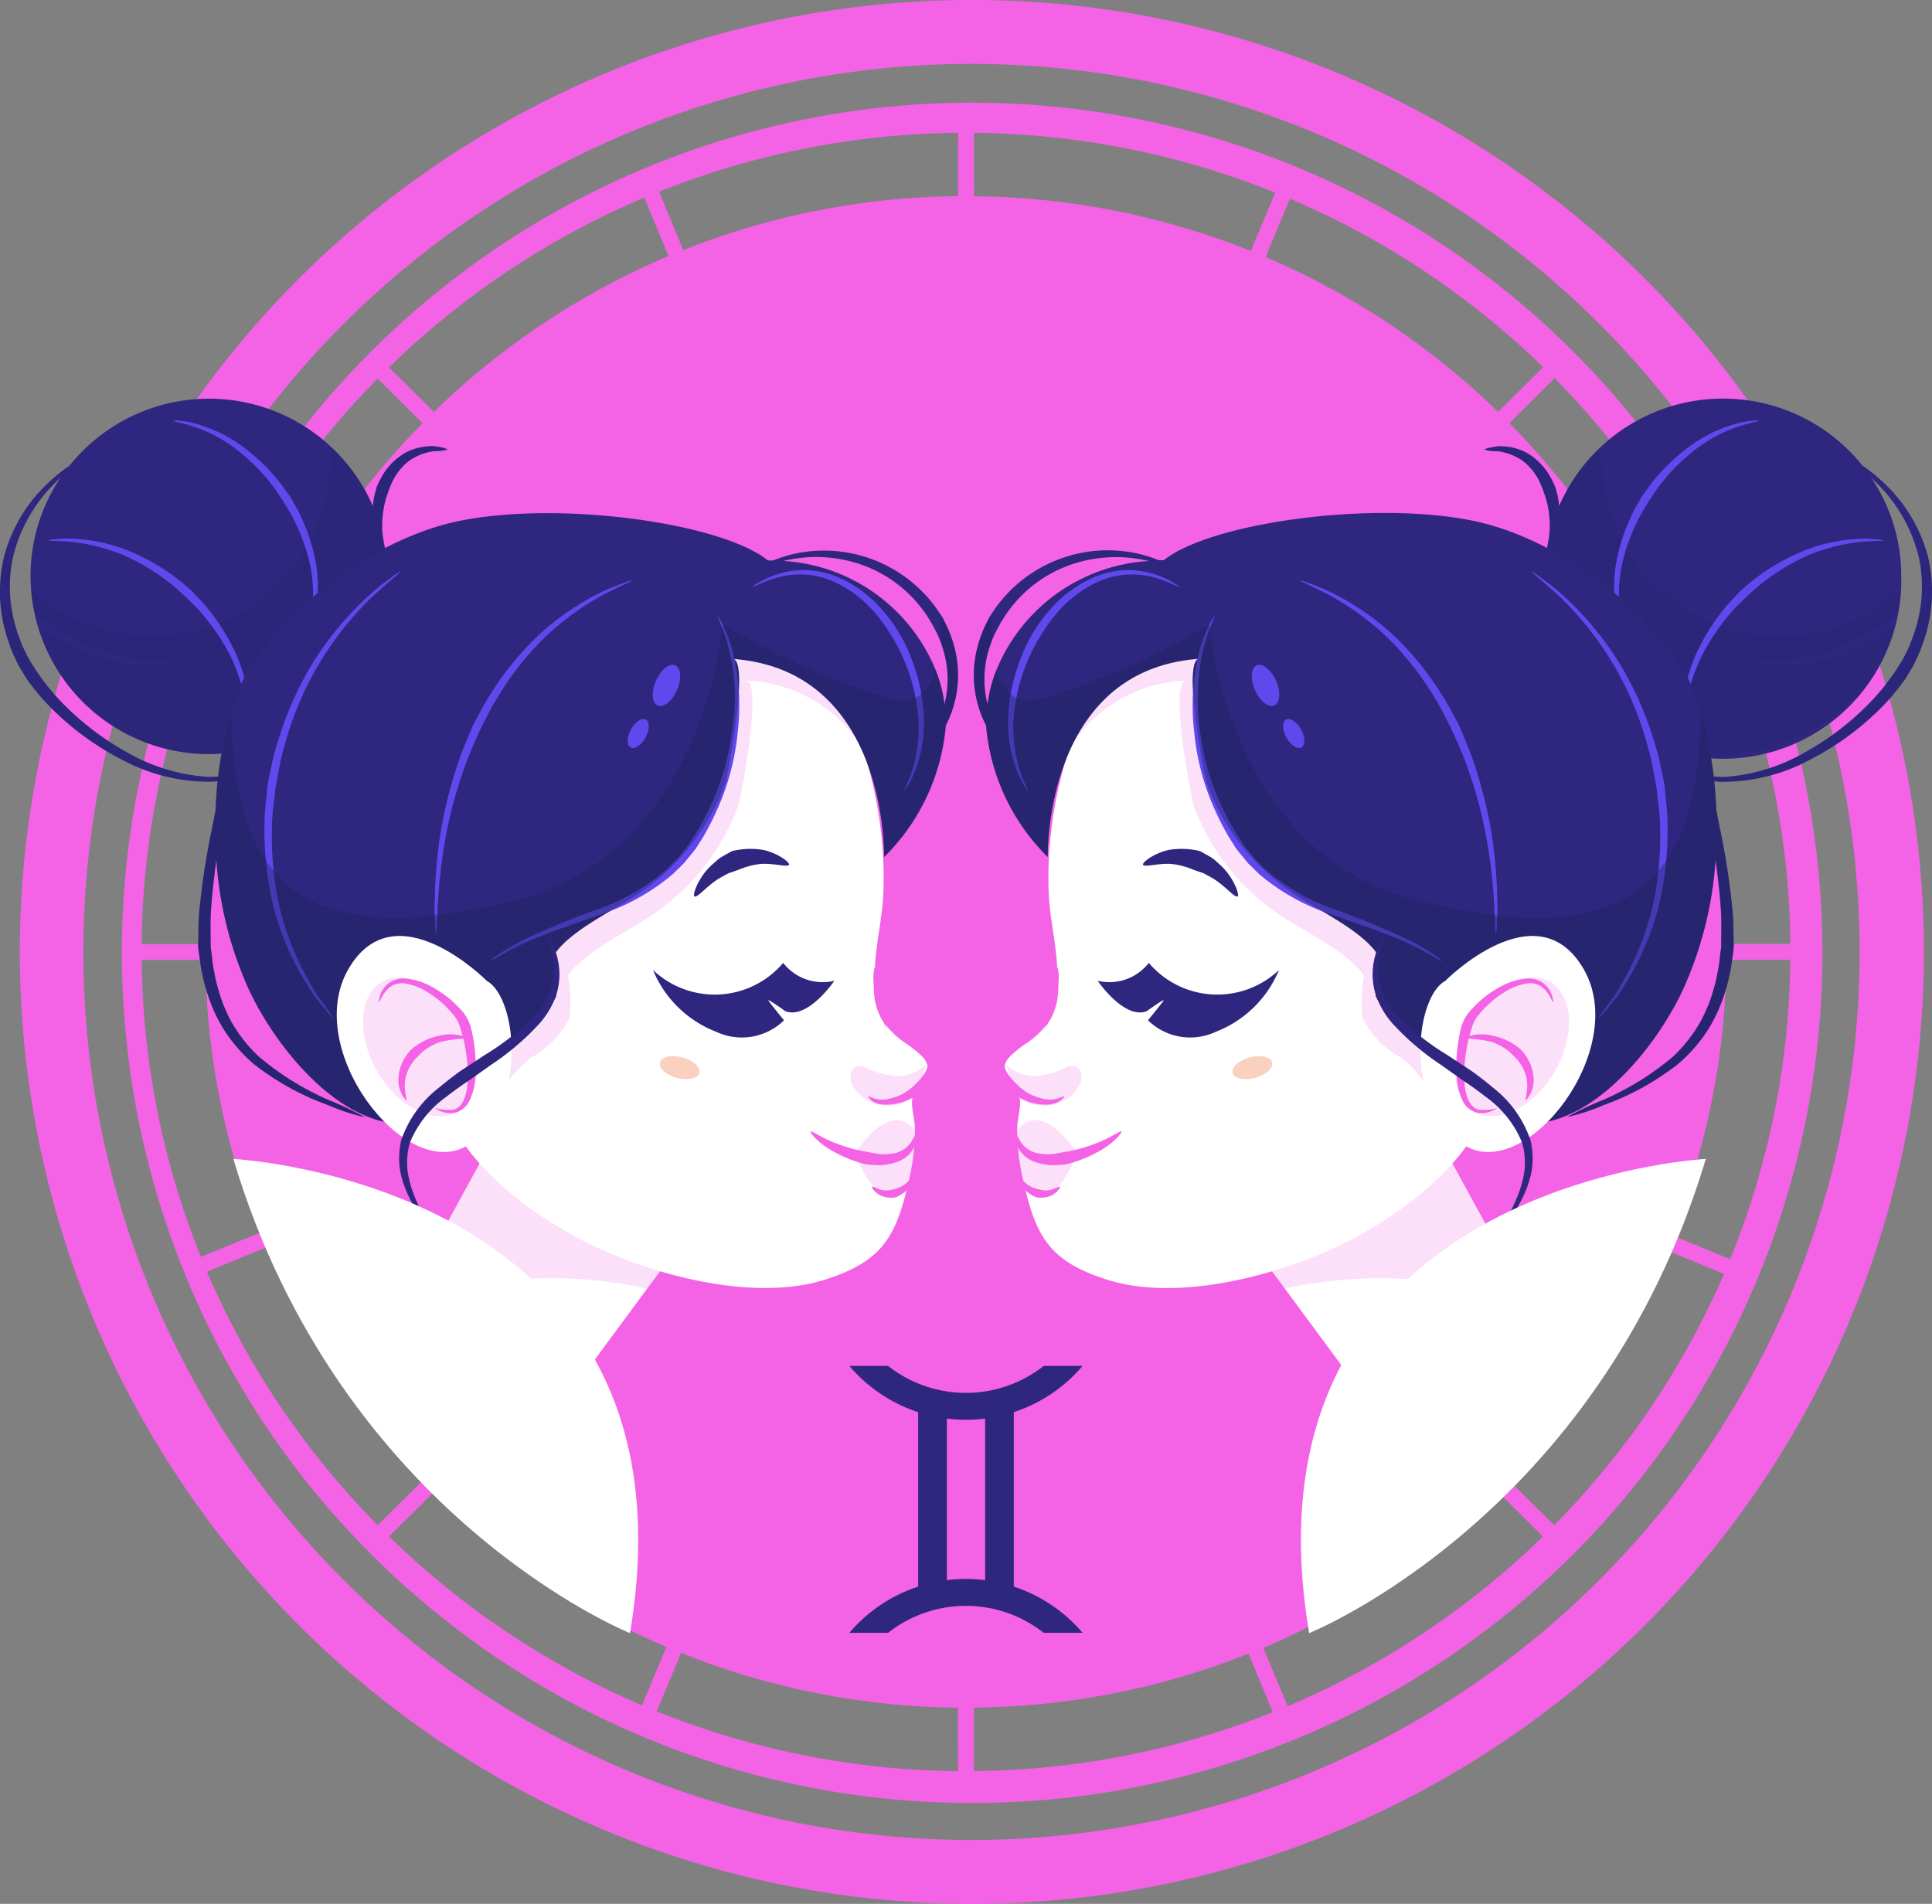<svg xmlns="http://www.w3.org/2000/svg" width="84.512" height="83.289" viewBox="0 0 84.512 83.289">
  <rect x="0" y="0" width="84.512" height="83.289" fill="#808080" stroke="none"/>
  <g id="ic_gemini" transform="translate(-13.374)">
    <g id="Group_6175" data-name="Group 6175" transform="translate(14.243 0)">
      <g id="Group_6174" data-name="Group 6174" transform="translate(0)">
        <path id="Path_2457" data-name="Path 2457" d="M331.236,56.938a37.193,37.193,0,1,0,6.4,20.822A37.193,37.193,0,0,0,331.236,56.938ZM286.1,44.755l1.061,2.557a33.315,33.315,0,0,0-10.264,6.82l-1.962-1.949A36.184,36.184,0,0,1,286.1,44.755Zm-11.661,7.922,1.962,1.949a33.086,33.086,0,0,0-6.82,10.109l-2.57-1.062a35.912,35.912,0,0,1,7.429-11Zm-7.693,11.638,2.569,1.064a32.769,32.769,0,0,0-2.41,12.033h-2.791a35.421,35.421,0,0,1,2.634-13.1Zm-2.633,13.792h2.791a32.766,32.766,0,0,0,2.374,11.94l-2.572,1.048A35.421,35.421,0,0,1,264.118,78.1Zm2.851,13.639,2.573-1.055a33.1,33.1,0,0,0,6.863,10.2l-1.961,1.945a35.939,35.939,0,0,1-7.474-11.1Zm7.968,11.587,1.964-1.949a33.32,33.32,0,0,0,10.172,6.779L286,110.716a36.249,36.249,0,0,1-11.065-7.388Zm24.89,10.262a36.056,36.056,0,0,1-13.178-2.617l1.069-2.555a33.331,33.331,0,0,0,12.109,2.395Zm0-68.9a33.326,33.326,0,0,0-12.015,2.357L286.749,44.5a36.056,36.056,0,0,1,13.076-2.577Zm36.408,32.711h-2.793a32.764,32.764,0,0,0-2.375-11.94l2.586-1.061A35.558,35.558,0,0,1,336.233,77.409ZM330.08,57.715a35.764,35.764,0,0,1,3.308,6.053l-2.581,1.057a33.073,33.073,0,0,0-6.864-10.2l1.978-1.966a36.016,36.016,0,0,1,4.159,5.059Zm-4.66-5.541-1.97,1.96a33.318,33.318,0,0,0-10.172-6.779l1.065-2.548a36.052,36.052,0,0,1,11.076,7.366Zm-24.9-10.251A36.207,36.207,0,0,1,313.7,44.539l-1.068,2.553A33.33,33.33,0,0,0,300.522,44.7Zm0,71.668v-2.775a33.36,33.36,0,0,0,12.013-2.36l1.061,2.557A36.054,36.054,0,0,1,300.522,113.592Zm13.724-2.834-1.062-2.557a33.335,33.335,0,0,0,10.265-6.82l1.962,1.949a36.212,36.212,0,0,1-11.166,7.427Zm11.66-7.919-1.964-1.95a33.108,33.108,0,0,0,6.823-10.107l2.569,1.063a35.965,35.965,0,0,1-7.431,10.993ZM333.6,91.2l-2.571-1.062A32.755,32.755,0,0,0,333.439,78.1h2.792A35.5,35.5,0,0,1,333.6,91.2Z" transform="translate(-258.786 -36.112)" fill="#f463e5"/>
        <path id="Path_2458" data-name="Path 2458" d="M299.265,35.176a41.645,41.645,0,1,0,41.9,41.645A41.645,41.645,0,0,0,299.265,35.176Zm0,80.493A38.849,38.849,0,1,1,338.352,76.82a38.849,38.849,0,0,1-39.088,38.849Z" transform="translate(-257.876 -35.176)" fill="#f463e5"/>
      </g>
    </g>
    <g id="Group_6248" data-name="Group 6248" transform="translate(0 8.561)">
      <g id="Group_6211" data-name="Group 6211" transform="translate(13.374 8.878)">
        <g id="Group_6176" data-name="Group 6176" transform="translate(19.529 32.542)">
          <path id="Path_2459" data-name="Path 2459" d="M273.775,97.513l-1.952,3.574a25.173,25.173,0,0,0,4.675,6.583l.376.373c.132.128.27.25.4.376l4.331-5.869Z" transform="translate(-271.823 -97.513)" fill="#fff"/>
          <path id="Path_2460" data-name="Path 2460" d="M273.307,103.7a19.542,19.542,0,0,1,3.079-.251,19.883,19.883,0,0,1,4.221.456l1-1.356-7.834-5.037-1.952,3.574A24.92,24.92,0,0,0,273.307,103.7Z" transform="translate(-271.823 -97.513)" fill="#f463e5" opacity="0.2" style="mix-blend-mode: multiply;isolation: isolate"/>
        </g>
        <g id="Group_6210" data-name="Group 6210" transform="translate(0 0)">
          <g id="Group_6181" data-name="Group 6181" transform="translate(17.781 7.162)">
            <g id="Group_6180" data-name="Group 6180" transform="translate(0 0)">
              <g id="Group_6179" data-name="Group 6179">
                <g id="Group_6178" data-name="Group 6178">
                  <g id="Group_6177" data-name="Group 6177">
                    <path id="Path_2461" data-name="Path 2461" d="M269.146,73.152c.4,5.945,1.045,9.693,6.858,13.1,2.888,1.695,7.922,3.192,11.309,2.135,2.591-.812,3.186-1.915,3.745-4.508a9.2,9.2,0,0,0,.226-2.231c-.014-.408-.251-1.066-.021-1.439.127-.207.486-.244.622-.494a1.174,1.174,0,0,0-.27-1.317,12.052,12.052,0,0,0-1.219-.969,2.629,2.629,0,0,1-.6-.881l.26.847a4.593,4.593,0,0,1-.452-1.405c0-.037-.009-.074-.013-.112l.036.118c-.295-1.373.2-3.029.27-4.319.266-4.686-1.557-10.783-5.931-13.073-2.882-1.51-8.094-2.589-10.885-.266C269.1,61.653,268.83,68.466,269.146,73.152Zm21.868,7.392a.433.433,0,0,0,.051.212.431.431,0,0,1-.051-.212Z" transform="translate(-269.05 -56.994)" fill="#fff"/>
                    <path id="Path_2462" data-name="Path 2462" d="M301.855,87.881a3.251,3.251,0,0,1-.168-.554Z" transform="translate(-281.118 -68.328)" fill="#fff"/>
                  </g>
                </g>
              </g>
            </g>
          </g>
          <g id="Group_6182" data-name="Group 6182" transform="translate(28.565 24.686)">
            <path id="Path_2464" data-name="Path 2464" d="M291.855,84.971a2.188,2.188,0,0,0,2.238.781s-1.159,1.711-2.147,1.33c0,0-.821-.592-.735-.459s.679.859.679.859a2.642,2.642,0,0,1-2.972.5,4.9,4.9,0,0,1-2.758-2.7,3.926,3.926,0,0,0,5.695-.313Z" transform="translate(-286.16 -84.971)" fill="#2f267f"/>
          </g>
          <path id="Path_2465" data-name="Path 2465" d="M286.635,91.753c-.067.248.265.554.74.68s.918.032.986-.216-.264-.554-.74-.681S286.7,91.505,286.635,91.753Z" transform="translate(-257.767 -62.717)" fill="#fad0bf" style="mix-blend-mode: screen;isolation: isolate"/>
          <path id="Path_2466" data-name="Path 2466" d="M301.917,92.555a3.56,3.56,0,0,1-1.431-.4c-.445-.158-.712.2-.6.637a1.645,1.645,0,0,0,1.155.995,1.854,1.854,0,0,0,1.716-.422c.4-.364.153-1.028.444-1.356a1.837,1.837,0,0,1-1.285.548Zm.489,1.069a.433.433,0,0,0,.051.212.432.432,0,0,1-.051-.21Z" transform="translate(-262.661 -62.915)" fill="#f463e5" opacity="0.2" style="mix-blend-mode: multiply;isolation: isolate"/>
          <g id="Group_6204" data-name="Group 6204">
            <g id="Group_6188" data-name="Group 6188">
              <g id="Group_6183" data-name="Group 6183">
                <path id="Path_2467" data-name="Path 2467" d="M241.027,52.414a6.783,6.783,0,0,1,1.988-3.234,7.182,7.182,0,0,1,.863-.688,7.815,7.815,0,0,1,13.265,1.767c.009-.079.017-.158.03-.228a2.7,2.7,0,0,1,.092-.429l.043-.163a4.329,4.329,0,0,1,.274-.546,2.837,2.837,0,0,1,.957-.949,2.436,2.436,0,0,1,1.292-.3c.355.044.579.111.573.145a1.791,1.791,0,0,1-.566.068,2.481,2.481,0,0,0-1.088.41,2.53,2.53,0,0,0-.725.87,4.7,4.7,0,0,0-.2.483l-.048.137a2.621,2.621,0,0,0-.109.369,4.374,4.374,0,0,0-.114,1.175c.009.131.025.26.044.387.02.1.033.2.051.294a3.523,3.523,0,0,0,.136.5c.111.312.218.514.181.54-.017.013-.107-.07-.221-.221.011.169.026.338.026.512a7.8,7.8,0,1,1-15.6,0,7.677,7.677,0,0,1,1.315-4.3c-.1.1-.213.206-.327.323a6.79,6.79,0,0,0-1.76,3.174,6.253,6.253,0,0,0,.3,3.563,4.181,4.181,0,0,0,.268.616,3.3,3.3,0,0,0,.248.453l.243.382.267.369a9.019,9.019,0,0,0,.779.923,12.258,12.258,0,0,0,2.926,2.241,8.135,8.135,0,0,0,3.518,1.053,10.26,10.26,0,0,0,1.684-.172,1.669,1.669,0,0,1-.441.182l-.237.079-.293.049a3.472,3.472,0,0,1-.712.071,8.007,8.007,0,0,1-3.7-.921,12.343,12.343,0,0,1-3.106-2.233,9.238,9.238,0,0,1-.846-.949l-.293-.387s-.093-.152-.252-.418a3.705,3.705,0,0,1-.258-.5,4.666,4.666,0,0,1-.271-.672A6.6,6.6,0,0,1,241.027,52.414Z" transform="translate(-240.835 -45.561)" fill="#2f267f"/>
              </g>
              <g id="Group_6184" data-name="Group 6184" transform="translate(0.009 2.083)" opacity="0.4" style="mix-blend-mode: multiply;isolation: isolate">
                <path id="Path_2468" data-name="Path 2468" d="M241.03,57.882c-.061-.066-.119-.128-.176-.191a5.674,5.674,0,0,1,.158-1.011c.1.149.21.29.316.431a5.853,5.853,0,0,0-.051,1.028C241.193,58.048,241.108,57.961,241.03,57.882Z" transform="translate(-240.852 -51.797)" fill="#1d255b" opacity="0.4" style="mix-blend-mode: multiply;isolation: isolate"/>
                <path id="Path_2469" data-name="Path 2469" d="M243.329,56.827a11.778,11.778,0,0,0,1.244.724,8.006,8.006,0,0,0,3.7.921,3.564,3.564,0,0,0,.712-.071l.294-.049.237-.079a1.61,1.61,0,0,0,.439-.182,10.333,10.333,0,0,1-1.684.172,8.135,8.135,0,0,1-3.518-1.053,12.1,12.1,0,0,1-1.6-1.05,7.925,7.925,0,0,1-.138-1,7.8,7.8,0,0,0,13.079-5.694c0-.172-.014-.342-.026-.512.113.153.206.237.222.221s0-.057-.021-.122a7.769,7.769,0,0,1,1.681,2.448c.009-.079.017-.158.03-.228a2.7,2.7,0,0,1,.092-.429l.043-.163a4.338,4.338,0,0,1,.274-.546,2.838,2.838,0,0,1,.957-.949,2.436,2.436,0,0,1,1.292-.3c.356.044.579.111.573.145a1.791,1.791,0,0,1-.566.068,2.481,2.481,0,0,0-1.088.41,2.53,2.53,0,0,0-.725.87,4.7,4.7,0,0,0-.2.483l-.048.137a2.6,2.6,0,0,0-.109.369,4.375,4.375,0,0,0-.114,1.175c.009.131.025.26.044.388.021.1.033.2.051.294a3.519,3.519,0,0,0,.136.5c.111.312.218.514.181.54-.017.013-.107-.07-.221-.221.011.169.026.338.026.512a7.8,7.8,0,0,1-15.252,2.273Z" transform="translate(-241.651 -48.886)" fill="#1d255b" opacity="0.4" style="mix-blend-mode: multiply;isolation: isolate"/>
                <path id="Path_2470" data-name="Path 2470" d="M241.35,59.889a6.536,6.536,0,0,0,.357,1.363,4.174,4.174,0,0,0,.268.616,3.277,3.277,0,0,0,.248.453l.243.382.267.369a9.023,9.023,0,0,0,.779.924,12.258,12.258,0,0,0,2.926,2.241,8.135,8.135,0,0,0,3.518,1.053,10.262,10.262,0,0,0,1.684-.172,1.669,1.669,0,0,1-.441.182l-.237.079-.293.049a3.472,3.472,0,0,1-.712.071,8.007,8.007,0,0,1-3.7-.921,12.344,12.344,0,0,1-3.106-2.233,9.262,9.262,0,0,1-.846-.949l-.293-.387s-.093-.152-.252-.418a3.709,3.709,0,0,1-.258-.5,4.68,4.68,0,0,1-.271-.672,6.846,6.846,0,0,1-.382-1.981C241,59.587,241.169,59.738,241.35,59.889Z" transform="translate(-240.85 -52.828)" fill="#1d255b" opacity="0.4" style="mix-blend-mode: multiply;isolation: isolate"/>
              </g>
              <g id="Group_6187" data-name="Group 6187" transform="translate(2.123 0.96)">
                <g id="Group_6185" data-name="Group 6185" transform="translate(5.457 0)">
                  <path id="Path_2471" data-name="Path 2471" d="M252.865,47.1c0,.041.391.085.943.274a6.481,6.481,0,0,1,1.865,1.016,8.6,8.6,0,0,1,1.494,1.5c.179.228.3.435.4.572s.146.222.146.222l.135.229a5.8,5.8,0,0,1,.337.61,8.2,8.2,0,0,1,.688,2,6.491,6.491,0,0,1,.039,2.112c-.1.572-.233.944-.2.956.013,0,.053-.084.117-.245a3.529,3.529,0,0,0,.221-.685,6.148,6.148,0,0,0,.079-2.181,8.2,8.2,0,0,0-.64-2.1,6.035,6.035,0,0,0-.331-.646l-.135-.242s-.051-.086-.158-.228-.241-.351-.435-.582a8.543,8.543,0,0,0-1.6-1.5,6.169,6.169,0,0,0-1.977-.949,3.269,3.269,0,0,0-.712-.127.8.8,0,0,0-.274-.006Z" transform="translate(-252.865 -47.094)" fill="#6148ec"/>
                </g>
                <g id="Group_6186" data-name="Group 6186" transform="translate(0 5.159)">
                  <path id="Path_2472" data-name="Path 2472" d="M244.206,55.411c0,.037.427.013,1.051.074a8.2,8.2,0,0,1,2.214.569,9.357,9.357,0,0,1,1.958,1.162A7.151,7.151,0,0,1,250,57.7c.135.119.213.19.213.19l.2.2a5.849,5.849,0,0,1,.514.545,9.263,9.263,0,0,1,1.26,1.889,8.016,8.016,0,0,1,.673,2.173c.088.616.079,1.041.12,1.041a.955.955,0,0,0,.029-.29,4.221,4.221,0,0,0-.008-.767,7.492,7.492,0,0,0-.579-2.264,9.228,9.228,0,0,0-1.232-2c-.194-.259-.4-.438-.518-.581l-.2-.214s-.079-.07-.225-.191a6.914,6.914,0,0,0-.609-.487,9.321,9.321,0,0,0-2.066-1.132,7.643,7.643,0,0,0-2.3-.474,4.418,4.418,0,0,0-.773.025.958.958,0,0,0-.292.048Z" transform="translate(-244.206 -55.331)" fill="#6148ec"/>
                </g>
              </g>
            </g>
            <g id="Group_6203" data-name="Group 6203" transform="translate(8.672 5.009)">
              <path id="Path_2473" data-name="Path 2473" d="M273.079,58.337c2.791-2.324,8-1.244,10.885.266a11.125,11.125,0,0,1,5.019,6.5,6.258,6.258,0,0,0-5.084-2.94c.756.054-.218,5.122-.337,5.474a9.782,9.782,0,0,1-3.159,4.339c-1.167.98-3.457,1.883-4.291,3.1a5.961,5.961,0,0,1,.064,1.854,4,4,0,0,1-1.668,1.722c-1.256.928-1.67,2.512-3.026,3.3-.059.036-.119.065-.179.095-1.568-2.424-1.911-5.243-2.159-8.894C268.83,68.465,269.1,61.652,273.079,58.337Z" transform="translate(-259.941 -54.84)" fill="#f463e5" opacity="0.2" style="mix-blend-mode: multiply;isolation: isolate"/>
              <g id="Group_6196" data-name="Group 6196" transform="translate(0 0)">
                <path id="Path_2474" data-name="Path 2474" d="M254.622,72.779s.024.171.067.474a4.826,4.826,0,0,0,.1.535,6.019,6.019,0,0,0,.177.682,7.1,7.1,0,0,0,.716,1.624,6.838,6.838,0,0,0,1.324,1.544,11.621,11.621,0,0,0,3.271,1.815,8.966,8.966,0,0,0,1.607.529,14.286,14.286,0,0,0-1.521-.724,12.334,12.334,0,0,1-3.1-1.909,6.471,6.471,0,0,1-1.186-1.484,6.585,6.585,0,0,1-.622-1.535,5.28,5.28,0,0,1-.151-.648,4.584,4.584,0,0,1-.086-.507c-.032-.282-.051-.443-.051-.443a1.888,1.888,0,0,1-.028-.446c0-.288-.019-.694.006-1.186.033-.674.123-1.5.244-2.382a16.345,16.345,0,0,0,1.43,5.694c1.344,2.891,5.077,7.451,8.735,5.31,1.356-.791,1.771-2.376,3.026-3.3a4,4,0,0,0,1.669-1.723,5.988,5.988,0,0,0-.065-1.854c.833-1.215,3.123-2.118,4.289-3.1a9.783,9.783,0,0,0,3.159-4.339c.12-.351,1.094-5.42.338-5.474,6.822.485,6.626,8.67,6.626,8.67a9.164,9.164,0,0,0,2.7-5.761,3.39,3.39,0,0,0,.158-.333,4.785,4.785,0,0,0,.221-3.073,5.455,5.455,0,0,0-.352-.972l-.176-.351-.217-.329a6.052,6.052,0,0,0-6.368-2.422,6.662,6.662,0,0,0-.818.266c-.142,0-.223,0-.223,0-2.047-1.646-9.064-2.615-13.45-1.74s-8.576,4.745-9.648,7.264a10.39,10.39,0,0,0-.372,1.041c0-.043-.011-.072-.017-.072-.022,0-.04.131-.063.355a18.03,18.03,0,0,0-.619,4.086c-.055.278-.109.561-.166.845a32.847,32.847,0,0,0-.554,3.672c-.039.509-.026.941-.037,1.242A2.067,2.067,0,0,0,254.622,72.779Zm25.562-17.132c.133-.03.274-.059.43-.086a6.07,6.07,0,0,1,2.9.217,5.715,5.715,0,0,1,2.4,1.551,5.587,5.587,0,0,1,.579.745l.187.3.169.316a4.907,4.907,0,0,1,.347.87,4.453,4.453,0,0,1,.046,2.355,6.1,6.1,0,0,0-.353-1.408A7.692,7.692,0,0,0,280.184,55.647Z" transform="translate(-254.598 -53.556)" fill="#2f267f"/>
                <g id="Group_6194" data-name="Group 6194" transform="translate(2.9 2.487)">
                  <g id="Group_6189" data-name="Group 6189" transform="translate(9.848 1.995)">
                    <path id="Path_2475" data-name="Path 2475" d="M274.824,75.827c.02.032.565-.337,1.452-.755s2.13-.827,3.37-1.272a9.5,9.5,0,0,0,3.184-1.77c.18-.176.345-.338.492-.481l.335-.411a2.666,2.666,0,0,0,.274-.369l.244-.39a11,11,0,0,0,.55-1.068,10.741,10.741,0,0,0,.949-3.5,9.864,9.864,0,0,0-.237-3.6,6.185,6.185,0,0,0-.43-1.113,2.153,2.153,0,0,0-.237-.384,8.577,8.577,0,0,1,.653,5.066,10.654,10.654,0,0,1-1,3.384,11.138,11.138,0,0,1-.554,1.028c-.151.237-.237.369-.237.369a2.4,2.4,0,0,1-.256.356l-.311.4c-.137.138-.291.295-.458.466a9.364,9.364,0,0,1-3.049,1.776,34.228,34.228,0,0,0-3.341,1.385,10.4,10.4,0,0,0-1.028.611,2.2,2.2,0,0,0-.365.275Z" transform="translate(-274.824 -60.715)" fill="#6148ec"/>
                  </g>
                  <g id="Group_6191" data-name="Group 6191" transform="translate(7.44 0.447)">
                    <g id="Group_6190" data-name="Group 6190" transform="translate(0 0)">
                      <path id="Path_2476" data-name="Path 2476" d="M271.073,73.741c.032,0,.028-.592.079-1.474a23.956,23.956,0,0,1,.415-3.2,20.243,20.243,0,0,1,.913-3.089c.332-.812.586-1.339.588-1.339l.185-.356a9.709,9.709,0,0,1,.511-.926,13.218,13.218,0,0,1,1.973-2.531,12.269,12.269,0,0,1,2.589-1.918c.782-.408,1.336-.633,1.323-.664a1.873,1.873,0,0,0-.391.125,9.45,9.45,0,0,0-1,.413,11.638,11.638,0,0,0-2.7,1.857,13.179,13.179,0,0,0-2.081,2.541,10.049,10.049,0,0,0-.542.939c-.125.23-.2.362-.2.362s-.253.543-.573,1.378a19.657,19.657,0,0,0-.853,3.159,20.605,20.605,0,0,0-.3,3.247c-.022.444.014.815.021,1.073A1.741,1.741,0,0,0,271.073,73.741Z" transform="translate(-271.004 -58.241)" fill="#6148ec"/>
                    </g>
                  </g>
                  <g id="Group_6192" data-name="Group 6192" transform="translate(0 0.06)">
                    <path id="Path_2477" data-name="Path 2477" d="M265.149,57.625a2.491,2.491,0,0,0-.4.269,10.053,10.053,0,0,0-.984.785,14.111,14.111,0,0,0-2.447,2.935,14.93,14.93,0,0,0-1.551,3.5,9.82,9.82,0,0,0-.307,1.227l-.1.47a3.8,3.8,0,0,0-.06.474c-.021.305-.092.737-.1,1.261a14.426,14.426,0,0,0,.4,3.8,12.2,12.2,0,0,0,1.541,3.487,3.582,3.582,0,0,0,.411.58c.135.164.251.306.346.425a2.287,2.287,0,0,0,.316.354,2.569,2.569,0,0,0-.26-.4l-.316-.441a3.738,3.738,0,0,1-.38-.592,12.626,12.626,0,0,1-1.41-3.473,14.434,14.434,0,0,1-.316-3.728c.017-.511.1-.932.121-1.228a3.746,3.746,0,0,1,.065-.463l.09-.46a9.492,9.492,0,0,1,.279-1.2,14.077,14.077,0,0,1,3.771-6.419C264.617,58.073,265.174,57.657,265.149,57.625Z" transform="translate(-259.199 -57.625)" fill="#6148ec"/>
                  </g>
                  <g id="Group_6193" data-name="Group 6193" transform="translate(21.35 0)">
                    <path id="Path_2478" data-name="Path 2478" d="M299.7,67.179a1.153,1.153,0,0,0,.185-.258,3.739,3.739,0,0,0,.355-.752,6.032,6.032,0,0,0,.308-2.5,8.107,8.107,0,0,0-.606-2.463,6.914,6.914,0,0,0-.527-1.035,2.491,2.491,0,0,0-.179-.267,6.984,6.984,0,0,0-.522-.664,5.377,5.377,0,0,0-2.091-1.472,4.09,4.09,0,0,0-1.355-.237,3.958,3.958,0,0,0-1.177.207,3.854,3.854,0,0,0-.759.35,1.089,1.089,0,0,0-.26.18c.018.035.411-.211,1.063-.4a3.638,3.638,0,0,1,2.4.133,5.165,5.165,0,0,1,1.93,1.449,6.218,6.218,0,0,1,.644.9,6.789,6.789,0,0,1,.529.977,8.056,8.056,0,0,1,.656,2.353,6.223,6.223,0,0,1-.186,2.436C299.917,66.773,299.67,67.162,299.7,67.179Z" transform="translate(-293.075 -57.529)" fill="#6148ec"/>
                  </g>
                </g>
                <path id="Path_2479" data-name="Path 2479" d="M268.322,73.19c8.478-2.035,9.207-12.112,9.207-12.112a33.851,33.851,0,0,0,7.313,3.249c1.121.312,1.718-.28,2.009-1.249.012.03.026.056.037.087a6.1,6.1,0,0,1,.353,1.408,4.453,4.453,0,0,0-.046-2.355c-.042-.143-.085-.27-.133-.39a11.653,11.653,0,0,0,.022-1.174c.044.068.072.108.072.108l.176.351a5.449,5.449,0,0,1,.352.972,4.785,4.785,0,0,1-.221,3.073c-.049.114-.1.225-.158.333a9.171,9.171,0,0,1-2.7,5.761s.195-8.185-6.626-8.67c.756.054-.219,5.123-.338,5.474A9.783,9.783,0,0,1,274.48,72.4c-1.167.98-3.457,1.883-4.289,3.1a5.984,5.984,0,0,1,.065,1.854,4,4,0,0,1-1.669,1.723c-1.256.928-1.67,2.512-3.026,3.3-3.658,2.141-7.393-2.419-8.735-5.31a16.349,16.349,0,0,1-1.43-5.694c-.119.876-.21,1.708-.244,2.382-.025.5,0,.9-.006,1.186a1.887,1.887,0,0,0,.028.446s.019.158.051.443a4.6,4.6,0,0,0,.086.507,5.307,5.307,0,0,0,.151.648,6.6,6.6,0,0,0,.622,1.535A6.468,6.468,0,0,0,257.271,80a12.337,12.337,0,0,0,3.1,1.909,14.28,14.28,0,0,1,1.521.724,8.964,8.964,0,0,1-1.607-.529,11.617,11.617,0,0,1-3.271-1.815,6.834,6.834,0,0,1-1.324-1.544,7.1,7.1,0,0,1-.716-1.624,6.014,6.014,0,0,1-.177-.682,4.811,4.811,0,0,1-.1-.535l-.067-.474a2.065,2.065,0,0,1-.018-.475c.011-.3,0-.732.037-1.242a32.875,32.875,0,0,1,.554-3.672c.057-.283.112-.565.166-.845a18.032,18.032,0,0,1,.619-4.086c.023-.224.04-.355.063-.355C256.042,73.045,259.842,75.224,268.322,73.19Z" transform="translate(-254.598 -56.209)" fill="#1d255b" opacity="0.4" style="mix-blend-mode: multiply;isolation: isolate"/>
                <g id="Group_6195" data-name="Group 6195" transform="translate(18.782 6.634)">
                  <path id="Path_2480" data-name="Path 2480" d="M286.362,65.929c-.255-.109-.293-.591-.083-1.078s.588-.791.845-.682.293.592.084,1.077S286.619,66.035,286.362,65.929Z" transform="translate(-285.043 -64.147)" fill="#6148ec"/>
                  <path id="Path_2481" data-name="Path 2481" d="M284.527,69.178c-.176-.095-.172-.447.013-.783s.479-.531.656-.435.171.448-.013.783S284.7,69.276,284.527,69.178Z" transform="translate(-284.398 -65.563)" fill="#6148ec"/>
                </g>
              </g>
              <g id="Group_6201" data-name="Group 6201" transform="translate(6.057 18.499)">
                <path id="Path_2482" data-name="Path 2482" d="M270.777,85.059s-4.021-4.069-6.067-.509c-2,3.48,2.436,9.26,5.149,7.741S272.155,85.822,270.777,85.059Z" transform="translate(-264.206 -83.09)" fill="#fff"/>
                <g id="Group_6200" data-name="Group 6200" transform="translate(1.149 1.808)">
                  <path id="Path_2483" data-name="Path 2483" d="M270.572,88.317c.769,1.632.469,3.268-.669,3.653s-2.677-.628-3.446-2.26-.469-3.269.667-3.654S269.8,86.684,270.572,88.317Z" transform="translate(-266.03 -85.975)" fill="#f463e5" opacity="0.2" style="mix-blend-mode: multiply;isolation: isolate"/>
                  <g id="Group_6199" data-name="Group 6199" transform="translate(0.692 0.048)">
                    <g id="Group_6197" data-name="Group 6197" transform="translate(0 0)">
                      <path id="Path_2484" data-name="Path 2484" d="M269.588,91.721c-.007.011.062.056.195.12a1.163,1.163,0,0,0,.652.093.964.964,0,0,0,.669-.565,2.658,2.658,0,0,0,.232-.862,6.88,6.88,0,0,0-.194-2.349s-.025-.074-.073-.2a1.8,1.8,0,0,0-.321-.5,4.741,4.741,0,0,0-1.434-1.107,2.747,2.747,0,0,0-1.009-.29,1.059,1.059,0,0,0-.87.31,1.045,1.045,0,0,0-.274.5c-.03.127-.042.2-.028.2.051.018.108-.3.433-.6a.87.87,0,0,1,.717-.195,2.443,2.443,0,0,1,.858.307,4.458,4.458,0,0,1,1.258,1.078,1.462,1.462,0,0,1,.246.421c.038.114.057.18.057.18a5.579,5.579,0,0,1,.177.685,6.659,6.659,0,0,1,.138,1.548c-.02.544-.168,1.174-.624,1.3A2.189,2.189,0,0,1,269.588,91.721Z" transform="translate(-267.125 -86.052)" fill="#f463e5"/>
                    </g>
                    <g id="Group_6198" data-name="Group 6198" transform="translate(0.856 2.447)">
                      <path id="Path_2485" data-name="Path 2485" d="M268.822,92.852c.064-.02-.152-.554,0-1.065a1.718,1.718,0,0,1,.324-.645,1.306,1.306,0,0,1,.163-.184l.065-.066a2.548,2.548,0,0,1,.256-.231,2.406,2.406,0,0,1,.712-.371,6.029,6.029,0,0,1,1.26-.149,2.048,2.048,0,0,0-1.352-.111,2.64,2.64,0,0,0-1.223.616s-.028.031-.071.085a1.491,1.491,0,0,0-.172.237,1.82,1.82,0,0,0-.282.784A1.335,1.335,0,0,0,268.822,92.852Z" transform="translate(-268.485 -89.964)" fill="#f463e5"/>
                    </g>
                  </g>
                </g>
              </g>
              <g id="Group_6202" data-name="Group 6202" transform="translate(8.797 18.534)">
                <path id="Path_2486" data-name="Path 2486" d="M269.827,95.784c.017-.01-.033-.125-.134-.316a7.821,7.821,0,0,1-.4-.791,5.2,5.2,0,0,1-.361-1.173,3.142,3.142,0,0,1,.086-1.351,4.582,4.582,0,0,1,1.582-2c.572-.444.988-.712.989-.712l1.007-.712a11.328,11.328,0,0,0,2.1-1.8,3.673,3.673,0,0,0,.744-1.31,2.948,2.948,0,0,0,.079-1.308,3.15,3.15,0,0,0-.268-.87c-.093-.2-.158-.306-.172-.3-.054.019.163.478.229,1.194a2.9,2.9,0,0,1-.158,1.186,3.468,3.468,0,0,1-.745,1.152,11.585,11.585,0,0,1-2.1,1.637l-1.035.679s-.413.281-.995.769a4.9,4.9,0,0,0-1.635,2.28,3.384,3.384,0,0,0-.015,1.515,4.932,4.932,0,0,0,.471,1.208,5,5,0,0,0,.49.761C269.731,95.7,269.812,95.794,269.827,95.784Z" transform="translate(-268.556 -83.146)" fill="#2f267f"/>
              </g>
            </g>
          </g>
          <g id="Group_6205" data-name="Group 6205" transform="translate(30.358 19.695)">
            <path id="Path_2487" data-name="Path 2487" d="M289.025,79.083c.116.067.5-.4.967-.716a3.209,3.209,0,0,1,.35-.2,1.106,1.106,0,0,1,.311-.143l.308-.108a3.289,3.289,0,0,1,1.014-.257c.546-.025,1.119.158,1.186.04.054-.085-.454-.5-1.127-.649a3.408,3.408,0,0,0-1.37.052l-.382.214a1.477,1.477,0,0,0-.35.261,3.187,3.187,0,0,0-.356.341C289.135,78.424,288.934,79.037,289.025,79.083Z" transform="translate(-289.004 -77.002)" fill="#2f267f"/>
          </g>
          <path id="Path_2488" data-name="Path 2488" d="M302.79,96.406a9.44,9.44,0,0,1-.225,2.026c-.021.1-.053.187-.079.282-1.392,1.552-2.3-1.344-2.3-1.344C301.709,95.219,302.542,96.043,302.79,96.406Z" transform="translate(-262.78 -64.385)" fill="#f463e5" opacity="0.2" style="mix-blend-mode: multiply;isolation: isolate"/>
          <g id="Group_6208" data-name="Group 6208" transform="translate(35.455 32.055)">
            <g id="Group_6206" data-name="Group 6206" transform="translate(2.684 2.04)">
              <path id="Path_2489" data-name="Path 2489" d="M301.354,100.377c-.031.022.127.273.415.4a1.24,1.24,0,0,0,.607.065,1.439,1.439,0,0,0,.507-.323c.2-.226.268-.509.226-.521s-.2.2-.4.327a1.4,1.4,0,0,1-.426.164l-.135.031a.948.948,0,0,1-.309.01C301.61,100.493,301.4,100.334,301.354,100.377Z" transform="translate(-301.35 -99.992)" fill="#f463e5"/>
            </g>
            <g id="Group_6207" data-name="Group 6207" transform="translate(0 0)">
              <path id="Path_2490" data-name="Path 2490" d="M297.1,96.74c-.068.053.427.6,1.068.917a5.607,5.607,0,0,0,1.335.52s.184.023.459.039a2.47,2.47,0,0,0,1.019-.18,1.324,1.324,0,0,0,.712-.749c.079-.267.07-.448.039-.451s-.111.154-.231.358a1.2,1.2,0,0,1-.655.481,2.257,2.257,0,0,1-.846.038c-.237-.041-.4-.073-.4-.073a6.316,6.316,0,0,1-1.272-.335C297.688,97.094,297.151,96.7,297.1,96.74Z" transform="translate(-297.092 -96.737)" fill="#f463e5"/>
            </g>
          </g>
          <g id="Group_6209" data-name="Group 6209" transform="translate(37.964 24.888)">
            <path id="Path_2491" data-name="Path 2491" d="M301.071,90.938a.812.812,0,0,0,.633.349,2.286,2.286,0,0,0,1.545-.452,3.274,3.274,0,0,0,.64-.6,1.391,1.391,0,0,0,.229-.39.862.862,0,0,0,.024-.457,1.187,1.187,0,0,0-.293-.554.806.806,0,0,0-.149-.158,5.66,5.66,0,0,0-.6-.423,3.628,3.628,0,0,1-1.107-.913,2.749,2.749,0,0,1-.316-.684c-.057-.243-.11-.474-.138-.682a1.854,1.854,0,0,0-.178-.682,2.115,2.115,0,0,0-.036.7,5.321,5.321,0,0,0,.051.728,2.837,2.837,0,0,0,.289.824,3.8,3.8,0,0,0,1.15,1.122,5.644,5.644,0,0,1,.516.413.554.554,0,0,1,.118.113.749.749,0,0,1,.2.307c.127.216-.253.694-.638,1.028a2.185,2.185,0,0,1-1.29.545C301.331,91.081,301.1,90.895,301.071,90.938Z" transform="translate(-301.071 -85.294)" fill="#f463e5"/>
          </g>
        </g>
        <path id="Path_44852" data-name="Path 44852" d="M-1001.005,242.946s20.369-3.63,21.572,16.31C-979.433,259.256-992.927,257.145-1001.005,242.946Z" transform="translate(1040.208 21.719) rotate(13)" fill="#fff"/>
      </g>
      <g id="Group_6247" data-name="Group 6247" transform="translate(55.973 8.876)">
        <g id="Group_6212" data-name="Group 6212" transform="translate(12.6 32.544)">
          <path id="Path_2492" data-name="Path 2492" d="M336.249,97.513l1.952,3.574a25.176,25.176,0,0,1-4.675,6.583l-.376.373c-.132.128-.269.25-.4.376l-4.329-5.869Z" transform="translate(-328.416 -97.513)" fill="#fff"/>
          <path id="Path_2493" data-name="Path 2493" d="M336.716,103.7a19.543,19.543,0,0,0-3.079-.251,19.89,19.89,0,0,0-4.221.456l-1-1.356,7.829-5.037,1.952,3.574A24.914,24.914,0,0,1,336.716,103.7Z" transform="translate(-328.416 -97.513)" fill="#f463e5" opacity="0.2" style="mix-blend-mode: multiply;isolation: isolate"/>
        </g>
        <g id="Group_6246" data-name="Group 6246" transform="translate(0)">
          <g id="Group_6217" data-name="Group 6217" transform="translate(1.203 7.16)">
            <g id="Group_6216" data-name="Group 6216" transform="translate(0 0)">
              <g id="Group_6215" data-name="Group 6215">
                <g id="Group_6214" data-name="Group 6214">
                  <g id="Group_6213" data-name="Group 6213">
                    <path id="Path_2494" data-name="Path 2494" d="M329.23,58.337c-2.791-2.324-8-1.244-10.884.266-4.372,2.293-6.194,8.387-5.931,13.073.074,1.29.565,2.945.271,4.319l.036-.118a.768.768,0,0,1-.013.112,4.575,4.575,0,0,1-.451,1.405l.26-.847a2.644,2.644,0,0,1-.6.881,12.045,12.045,0,0,0-1.219.969,1.174,1.174,0,0,0-.27,1.318c.137.251.494.287.621.494.231.373-.006,1.028-.021,1.439a9.159,9.159,0,0,0,.228,2.231c.554,2.592,1.153,3.7,3.743,4.508,3.382,1.059,8.417-.437,11.309-2.135,5.812-3.408,6.456-7.157,6.857-13.1C333.477,68.465,333.214,61.652,329.23,58.337ZM311.244,80.755a.419.419,0,0,0,.051-.212A.417.417,0,0,1,311.244,80.755Z" transform="translate(-310.331 -56.989)" fill="#fff"/>
                    <path id="Path_2495" data-name="Path 2495" d="M313.807,87.881a3.248,3.248,0,0,0,.168-.554Z" transform="translate(-311.618 -68.325)" fill="#fff"/>
                  </g>
                </g>
              </g>
            </g>
          </g>
          <g id="Group_6218" data-name="Group 6218" transform="translate(5.417 24.688)">
            <path id="Path_2497" data-name="Path 2497" d="M319.255,84.971a2.186,2.186,0,0,1-2.236.781s1.158,1.711,2.146,1.33c0,0,.821-.592.734-.459s-.679.859-.679.859a2.642,2.642,0,0,0,2.971.5,4.9,4.9,0,0,0,2.758-2.7,3.927,3.927,0,0,1-5.694-.313Z" transform="translate(-317.019 -84.971)" fill="#2f267f"/>
          </g>
          <path id="Path_2498" data-name="Path 2498" d="M328.107,91.753c.067.248-.265.554-.74.68s-.918.032-.985-.216.264-.554.74-.681S328.041,91.505,328.107,91.753Z" transform="translate(-315.061 -62.715)" fill="#fad0bf" style="mix-blend-mode: screen;isolation: isolate"/>
          <path id="Path_2499" data-name="Path 2499" d="M310.6,92.011c.29.329.042.992.445,1.356a1.852,1.852,0,0,0,1.715.422,1.642,1.642,0,0,0,1.155-1c.115-.438-.153-.791-.6-.637a3.56,3.56,0,0,1-1.429.4A1.836,1.836,0,0,1,310.6,92.011Zm.745,1.828a.42.42,0,0,0,.051-.212.415.415,0,0,1-.049.212Z" transform="translate(-309.229 -62.914)" fill="#f463e5" opacity="0.2" style="mix-blend-mode: multiply;isolation: isolate"/>
          <g id="Group_6240" data-name="Group 6240">
            <g id="Group_6224" data-name="Group 6224" transform="translate(22.342)">
              <g id="Group_6219" data-name="Group 6219" transform="translate(0)">
                <path id="Path_2500" data-name="Path 2500" d="M363.255,52.413a6.789,6.789,0,0,0-1.988-3.234,7.234,7.234,0,0,0-.862-.688,7.815,7.815,0,0,0-13.268,1.767c-.009-.079-.017-.158-.03-.228a2.766,2.766,0,0,0-.092-.429l-.044-.163a4.4,4.4,0,0,0-.274-.546,2.823,2.823,0,0,0-.956-.949,2.435,2.435,0,0,0-1.292-.294c-.355.044-.579.111-.573.145a1.792,1.792,0,0,0,.566.068,2.48,2.48,0,0,1,1.088.41,2.544,2.544,0,0,1,.725.87,4.742,4.742,0,0,1,.2.483s.018.05.047.137a2.608,2.608,0,0,1,.11.369,4.43,4.43,0,0,1,.113,1.175c-.01.131-.025.26-.044.387-.021.1-.034.2-.051.294a3.809,3.809,0,0,1-.137.5c-.112.312-.218.514-.182.54.017.013.108-.07.222-.221-.013.169-.026.338-.026.512a7.8,7.8,0,1,0,15.595,0,7.676,7.676,0,0,0-1.315-4.3c.1.1.213.206.327.323a6.793,6.793,0,0,1,1.76,3.174,6.254,6.254,0,0,1-.3,3.563,4.206,4.206,0,0,1-.268.616,3.306,3.306,0,0,1-.248.453l-.242.382-.268.369a9.008,9.008,0,0,1-.779.923,12.252,12.252,0,0,1-2.926,2.241,8.135,8.135,0,0,1-3.518,1.053,10.226,10.226,0,0,1-1.685-.172,1.619,1.619,0,0,0,.44.182l.237.079.294.049a3.473,3.473,0,0,0,.712.071,8,8,0,0,0,3.7-.921,12.361,12.361,0,0,0,3.111-2.229,9.319,9.319,0,0,0,.845-.949l.293-.387s.093-.152.252-.418a3.706,3.706,0,0,0,.258-.5,4.758,4.758,0,0,0,.271-.672A6.6,6.6,0,0,0,363.255,52.413Z" transform="translate(-343.876 -45.559)" fill="#2f267f"/>
              </g>
              <g id="Group_6220" data-name="Group 6220" transform="translate(0 2.086)" opacity="0.4" style="mix-blend-mode: multiply;isolation: isolate">
                <path id="Path_2501" data-name="Path 2501" d="M374.457,57.882l.175-.191a5.684,5.684,0,0,0-.158-1.011c-.1.149-.21.29-.316.431a5.773,5.773,0,0,1,.051,1.028C374.293,58.048,374.377,57.961,374.457,57.882Z" transform="translate(-355.071 -51.799)" fill="#1d255b" opacity="0.4" style="mix-blend-mode: multiply;isolation: isolate"/>
                <path id="Path_2502" data-name="Path 2502" d="M361.761,56.828a11.788,11.788,0,0,1-1.245.724,8.005,8.005,0,0,1-3.7.921,3.565,3.565,0,0,1-.712-.071l-.293-.049-.237-.079a1.635,1.635,0,0,1-.439-.182,10.374,10.374,0,0,0,1.685.172,8.13,8.13,0,0,0,3.517-1.053,12,12,0,0,0,1.6-1.05,7.684,7.684,0,0,0,.139-1A7.8,7.8,0,0,1,349,49.466c0-.172.014-.342.026-.512-.114.153-.2.237-.221.221s0-.057.022-.122a7.768,7.768,0,0,0-1.686,2.449c-.009-.079-.017-.158-.03-.228a2.766,2.766,0,0,0-.092-.429l-.044-.163a4.4,4.4,0,0,0-.274-.546,2.823,2.823,0,0,0-.956-.949,2.436,2.436,0,0,0-1.292-.3c-.355.044-.579.112-.573.145a1.792,1.792,0,0,0,.566.068,2.48,2.48,0,0,1,1.088.41,2.544,2.544,0,0,1,.725.87,4.739,4.739,0,0,1,.2.483s.018.05.047.137a2.609,2.609,0,0,1,.11.369,4.43,4.43,0,0,1,.113,1.175c-.01.131-.025.26-.044.387-.021.1-.034.2-.051.294a3.809,3.809,0,0,1-.137.5c-.112.312-.218.514-.182.54.017.013.108-.07.222-.221-.013.169-.026.338-.026.512a7.8,7.8,0,0,0,15.252,2.273Z" transform="translate(-343.876 -48.888)" fill="#1d255b" opacity="0.4" style="mix-blend-mode: multiply;isolation: isolate"/>
                <path id="Path_2503" data-name="Path 2503" d="M368.084,59.889a6.513,6.513,0,0,1-.357,1.363,4.184,4.184,0,0,1-.268.616,3.285,3.285,0,0,1-.248.453l-.242.382-.268.369a9.04,9.04,0,0,1-.779.924,12.26,12.26,0,0,1-2.926,2.241,8.135,8.135,0,0,1-3.518,1.053,10.226,10.226,0,0,1-1.685-.172,1.617,1.617,0,0,0,.44.182l.237.079.294.049a3.473,3.473,0,0,0,.712.071,8,8,0,0,0,3.7-.921,12.358,12.358,0,0,0,3.107-2.233,9.29,9.29,0,0,0,.845-.949c.186-.246.293-.387.293-.387s.092-.152.252-.418a3.7,3.7,0,0,0,.258-.5,4.743,4.743,0,0,0,.271-.672,6.85,6.85,0,0,0,.382-1.981C368.43,59.587,368.263,59.738,368.084,59.889Z" transform="translate(-349.021 -52.83)" fill="#1d255b" opacity="0.4" style="mix-blend-mode: multiply;isolation: isolate"/>
              </g>
              <g id="Group_6223" data-name="Group 6223" transform="translate(5.664 0.962)">
                <g id="Group_6221" data-name="Group 6221" transform="translate(0 0)">
                  <path id="Path_2504" data-name="Path 2504" d="M359.189,47.1c0,.041-.391.085-.943.274a6.492,6.492,0,0,0-1.864,1.016,8.625,8.625,0,0,0-1.495,1.5c-.177.228-.3.435-.4.572a2.647,2.647,0,0,0-.145.222s-.049.079-.135.229a5.7,5.7,0,0,0-.337.61,8.2,8.2,0,0,0-.689,2,6.487,6.487,0,0,0-.038,2.112c.1.572.232.944.2.956a.811.811,0,0,1-.116-.245,3.452,3.452,0,0,1-.221-.685,6.138,6.138,0,0,1-.079-2.181,8.173,8.173,0,0,1,.639-2.1,5.81,5.81,0,0,1,.331-.646l.134-.242s.051-.086.158-.228.241-.351.433-.582a8.567,8.567,0,0,1,1.6-1.5,6.168,6.168,0,0,1,1.977-.949,3.248,3.248,0,0,1,.712-.127A.791.791,0,0,1,359.189,47.1Z" transform="translate(-352.863 -47.094)" fill="#6148ec"/>
                </g>
                <g id="Group_6222" data-name="Group 6222" transform="translate(2.969 5.163)">
                  <path id="Path_2505" data-name="Path 2505" d="M366.386,55.412c0,.037-.427.013-1.051.074a8.211,8.211,0,0,0-2.214.569,9.333,9.333,0,0,0-1.957,1.162,7.071,7.071,0,0,0-.573.485c-.136.119-.213.19-.213.19l-.2.2a5.738,5.738,0,0,0-.513.545,9.235,9.235,0,0,0-1.257,1.892,8.058,8.058,0,0,0-.673,2.173c-.088.616-.079,1.041-.119,1.041a.889.889,0,0,1-.03-.29,4.291,4.291,0,0,1,.008-.767,7.489,7.489,0,0,1,.578-2.264,9.278,9.278,0,0,1,1.233-2c.194-.259.4-.438.519-.581l.2-.214s.079-.07.225-.191a7.175,7.175,0,0,1,.608-.487,9.354,9.354,0,0,1,2.066-1.132,7.642,7.642,0,0,1,2.3-.474,4.413,4.413,0,0,1,.773.025A.95.95,0,0,1,366.386,55.412Z" transform="translate(-357.572 -55.335)" fill="#6148ec"/>
                </g>
              </g>
            </g>
            <g id="Group_6239" data-name="Group 6239" transform="translate(0 5.004)">
              <path id="Path_2506" data-name="Path 2506" d="M330.993,58.337c-2.791-2.324-8-1.244-10.884.266a11.119,11.119,0,0,0-5.019,6.5,6.254,6.254,0,0,1,5.083-2.94c-.756.054.219,5.122.337,5.474a9.787,9.787,0,0,0,3.159,4.339c1.168.98,3.457,1.883,4.291,3.1a5.99,5.99,0,0,0-.065,1.854,4,4,0,0,0,1.669,1.722c1.256.928,1.67,2.512,3.026,3.3.058.036.119.065.179.095,1.568-2.424,1.911-5.243,2.159-8.894C335.24,68.465,334.976,61.652,330.993,58.337Z" transform="translate(-310.889 -54.833)" fill="#f463e5" opacity="0.2" style="mix-blend-mode: multiply;isolation: isolate"/>
              <g id="Group_6232" data-name="Group 6232" transform="translate(0 0)">
                <path id="Path_2507" data-name="Path 2507" d="M341.66,72.306c-.011-.3,0-.732-.037-1.242a32.857,32.857,0,0,0-.554-3.672c-.057-.283-.112-.565-.167-.845a18.065,18.065,0,0,0-.619-4.086c-.023-.224-.041-.355-.063-.355-.006,0-.012.029-.017.072a10.363,10.363,0,0,0-.372-1.041c-1.072-2.519-5.264-6.394-9.648-7.264s-11.4.1-13.449,1.74h-.223a6.694,6.694,0,0,0-.817-.266,6.043,6.043,0,0,0-6.368,2.424l-.216.329s-.066.128-.177.351a5.414,5.414,0,0,0-.351.972A4.785,4.785,0,0,0,308.8,62.5c.049.114.1.225.158.333a9.171,9.171,0,0,0,2.7,5.761s-.194-8.185,6.627-8.67c-.756.054.219,5.123.337,5.474a9.79,9.79,0,0,0,3.163,4.339c1.166.98,3.457,1.883,4.289,3.1a5.99,5.99,0,0,0-.064,1.854,3.994,3.994,0,0,0,1.668,1.723c1.257.928,1.67,2.512,3.026,3.3,3.658,2.141,7.394-2.419,8.736-5.31a16.371,16.371,0,0,0,1.429-5.694c.12.876.21,1.708.244,2.382.024.5,0,.9.005,1.186a1.9,1.9,0,0,1-.028.446s-.02.158-.051.443a4.93,4.93,0,0,1-.087.507,5.278,5.278,0,0,1-.15.648,6.651,6.651,0,0,1-.623,1.535A6.489,6.489,0,0,1,339,77.339a12.338,12.338,0,0,1-3.1,1.909,14.152,14.152,0,0,0-1.521.724,8.975,8.975,0,0,0,1.606-.529,11.615,11.615,0,0,0,3.272-1.815,6.8,6.8,0,0,0,1.323-1.544,7.049,7.049,0,0,0,.714-1.618,5.9,5.9,0,0,0,.178-.682,4.362,4.362,0,0,0,.1-.535c.044-.3.067-.474.067-.474a2.012,2.012,0,0,0,.019-.469Zm-32.284-11.8a6.131,6.131,0,0,0-.353,1.408,4.458,4.458,0,0,1,.045-2.355,4.911,4.911,0,0,1,.349-.87l.169-.316.187-.3a5.678,5.678,0,0,1,2.981-2.293,6.069,6.069,0,0,1,2.9-.217c.158.027.3.056.429.086A7.692,7.692,0,0,0,309.376,60.509Z" transform="translate(-308.425 -53.547)" fill="#2f267f"/>
                <g id="Group_6230" data-name="Group 6230" transform="translate(1.496 2.494)">
                  <g id="Group_6225" data-name="Group 6225" transform="translate(8.075 1.997)">
                    <path id="Path_2508" data-name="Path 2508" d="M334.534,75.828c-.021.032-.565-.337-1.451-.755s-2.13-.827-3.371-1.272a9.5,9.5,0,0,1-3.185-1.77l-.49-.481c-.13-.158-.243-.3-.335-.411a2.657,2.657,0,0,1-.275-.369l-.244-.39a11.134,11.134,0,0,1-.554-1.068,10.742,10.742,0,0,1-.949-3.5,9.82,9.82,0,0,1,.237-3.6,6.045,6.045,0,0,1,.432-1.112,2.094,2.094,0,0,1,.241-.384,9.982,9.982,0,0,0-.535,1.53,10.176,10.176,0,0,0-.119,3.536,10.666,10.666,0,0,0,1,3.384,10.975,10.975,0,0,0,.554,1.028c.151.237.237.369.237.369a2.436,2.436,0,0,0,.255.356l.311.4c.137.138.292.295.459.466a9.367,9.367,0,0,0,3.049,1.776,34.233,34.233,0,0,1,3.342,1.386,10.244,10.244,0,0,1,1.028.611A2.233,2.233,0,0,1,334.534,75.828Z" transform="translate(-323.611 -60.717)" fill="#6148ec"/>
                  </g>
                  <g id="Group_6227" data-name="Group 6227" transform="translate(12.76 0.447)">
                    <g id="Group_6226" data-name="Group 6226" transform="translate(0 0)">
                      <path id="Path_2509" data-name="Path 2509" d="M339.618,73.741c-.032,0-.028-.592-.079-1.474a23.85,23.85,0,0,0-.415-3.2,20.237,20.237,0,0,0-.913-3.089c-.332-.812-.587-1.339-.588-1.339s-.066-.128-.184-.356a9.858,9.858,0,0,0-.511-.926,13.2,13.2,0,0,0-1.973-2.531,12.25,12.25,0,0,0-2.589-1.918c-.783-.408-1.336-.633-1.322-.664a1.863,1.863,0,0,1,.39.125,9.393,9.393,0,0,1,1,.413,11.617,11.617,0,0,1,2.7,1.857,13.179,13.179,0,0,1,2.081,2.541,10.211,10.211,0,0,1,.542.939c.126.23.2.362.2.362s.253.543.573,1.378a19.679,19.679,0,0,1,.853,3.159,20.8,20.8,0,0,1,.3,3.247c.021.444-.014.815-.021,1.073A1.688,1.688,0,0,1,339.618,73.741Z" transform="translate(-331.043 -58.241)" fill="#6148ec"/>
                    </g>
                  </g>
                  <g id="Group_6228" data-name="Group 6228" transform="translate(22.895 0.06)">
                    <path id="Path_2510" data-name="Path 2510" d="M347.126,57.625a2.573,2.573,0,0,1,.4.269,10.05,10.05,0,0,1,.984.785,14.068,14.068,0,0,1,2.447,2.935,14.918,14.918,0,0,1,1.551,3.5,9.862,9.862,0,0,1,.308,1.227c.062.3.1.47.1.47a3.888,3.888,0,0,1,.06.474c.02.305.092.737.1,1.261a14.5,14.5,0,0,1-.4,3.8,12.231,12.231,0,0,1-1.542,3.487,3.508,3.508,0,0,1-.411.58c-.135.164-.251.306-.346.425a2.367,2.367,0,0,1-.316.354,2.468,2.468,0,0,1,.26-.4l.316-.441a3.735,3.735,0,0,0,.38-.592,12.666,12.666,0,0,0,1.41-3.473,14.4,14.4,0,0,0,.316-3.728c-.017-.511-.1-.932-.121-1.228a3.859,3.859,0,0,0-.064-.463l-.091-.46a9.6,9.6,0,0,0-.279-1.2,14.075,14.075,0,0,0-3.771-6.419C347.659,58.073,347.1,57.657,347.126,57.625Z" transform="translate(-347.125 -57.625)" fill="#6148ec"/>
                  </g>
                  <g id="Group_6229" data-name="Group 6229" transform="translate(0 0)">
                    <path id="Path_2511" data-name="Path 2511" d="M311.669,67.179a1.091,1.091,0,0,1-.184-.258,3.736,3.736,0,0,1-.356-.752,6.043,6.043,0,0,1-.308-2.5,8.122,8.122,0,0,1,.606-2.463,6.947,6.947,0,0,1,.527-1.035,2.548,2.548,0,0,1,.178-.266,7.115,7.115,0,0,1,.522-.664,5.372,5.372,0,0,1,2.092-1.472,4.09,4.09,0,0,1,1.355-.237,3.955,3.955,0,0,1,1.175.207,3.816,3.816,0,0,1,.759.35,1.06,1.06,0,0,1,.26.18c-.017.035-.411-.211-1.061-.4a3.638,3.638,0,0,0-2.4.133,5.162,5.162,0,0,0-1.929,1.449,6.223,6.223,0,0,0-.644.9,6.842,6.842,0,0,0-.531.977,8.057,8.057,0,0,0-.656,2.353,6.214,6.214,0,0,0,.186,2.436C311.451,66.773,311.7,67.162,311.669,67.179Z" transform="translate(-310.798 -57.529)" fill="#6148ec"/>
                  </g>
                </g>
                <path id="Path_2512" data-name="Path 2512" d="M327.943,73.19c-8.48-2.035-9.208-12.112-9.208-12.112a33.856,33.856,0,0,1-7.313,3.249c-1.121.312-1.717-.28-2.009-1.249-.012.03-.027.056-.037.087a6.138,6.138,0,0,0-.353,1.408,4.459,4.459,0,0,1,.045-2.355c.043-.143.087-.27.134-.39a11.312,11.312,0,0,1-.021-1.174l-.072.108s-.066.128-.177.351a5.412,5.412,0,0,0-.351.972,4.784,4.784,0,0,0,.221,3.073c.049.114.1.225.158.333a9.171,9.171,0,0,0,2.7,5.761s-.194-8.185,6.627-8.67c-.756.054.219,5.123.337,5.474a9.791,9.791,0,0,0,3.163,4.339c1.166.98,3.457,1.883,4.289,3.1a5.988,5.988,0,0,0-.064,1.854,3.993,3.993,0,0,0,1.668,1.723c1.257.928,1.67,2.512,3.026,3.3,3.658,2.141,7.394-2.419,8.736-5.31a16.37,16.37,0,0,0,1.429-5.694c.12.876.21,1.708.244,2.382.025.5,0,.9.006,1.186a1.891,1.891,0,0,1-.028.446s-.02.158-.051.443a4.938,4.938,0,0,1-.087.507,5.3,5.3,0,0,1-.15.648,6.641,6.641,0,0,1-.623,1.535A6.486,6.486,0,0,1,339,80a12.333,12.333,0,0,1-3.1,1.909,14.138,14.138,0,0,0-1.521.724,8.98,8.98,0,0,0,1.606-.529,11.615,11.615,0,0,0,3.272-1.815,6.8,6.8,0,0,0,1.323-1.544,7.05,7.05,0,0,0,.717-1.624,5.926,5.926,0,0,0,.178-.682,4.413,4.413,0,0,0,.1-.535c.043-.3.067-.474.067-.474a2.011,2.011,0,0,0,.018-.475c-.011-.3,0-.732-.037-1.242a32.829,32.829,0,0,0-.554-3.672c-.057-.283-.112-.565-.167-.845a18.062,18.062,0,0,0-.619-4.086c-.023-.224-.041-.355-.062-.355C340.222,73.045,336.422,75.224,327.943,73.19Z" transform="translate(-308.424 -56.202)" fill="#1d255b" opacity="0.4" style="mix-blend-mode: multiply;isolation: isolate"/>
                <g id="Group_6231" data-name="Group 6231" transform="translate(12.155 6.641)">
                  <path id="Path_2513" data-name="Path 2513" d="M328.7,65.929c.255-.109.293-.591.079-1.078s-.588-.791-.845-.682-.293.592-.084,1.077S328.44,66.035,328.7,65.929Z" transform="translate(-327.712 -64.147)" fill="#6148ec"/>
                  <path id="Path_2514" data-name="Path 2514" d="M330.689,69.178c.176-.095.172-.447-.013-.783s-.479-.531-.657-.435-.172.448.013.783S330.515,69.276,330.689,69.178Z" transform="translate(-328.517 -65.563)" fill="#6148ec"/>
                </g>
              </g>
              <g id="Group_6237" data-name="Group 6237" transform="translate(19.533 18.506)">
                <path id="Path_2515" data-name="Path 2515" d="M340.5,85.059s4.021-4.069,6.067-.509c2,3.48-2.435,9.26-5.148,7.741S339.121,85.822,340.5,85.059Z" transform="translate(-339.418 -83.09)" fill="#fff"/>
                <g id="Group_6236" data-name="Group 6236" transform="translate(1.534 1.808)">
                  <path id="Path_2516" data-name="Path 2516" d="M342.277,88.317c-.767,1.632-.469,3.268.67,3.653s2.677-.628,3.446-2.26.47-3.269-.667-3.654S343.045,86.684,342.277,88.317Z" transform="translate(-341.852 -85.975)" fill="#f463e5" opacity="0.2" style="mix-blend-mode: multiply;isolation: isolate"/>
                  <g id="Group_6235" data-name="Group 6235" transform="translate(0.04 0.048)">
                    <g id="Group_6233" data-name="Group 6233" transform="translate(0 0)">
                      <path id="Path_2517" data-name="Path 2517" d="M343.688,91.721c.008.011-.06.056-.195.12a1.163,1.163,0,0,1-.651.093.964.964,0,0,1-.67-.565,2.649,2.649,0,0,1-.231-.862,6.857,6.857,0,0,1,.194-2.349s.025-.074.073-.2a1.768,1.768,0,0,1,.322-.5,4.728,4.728,0,0,1,1.433-1.107,2.747,2.747,0,0,1,1.009-.29,1.057,1.057,0,0,1,.87.31,1.04,1.04,0,0,1,.275.5c.03.127.042.2.028.2-.051.018-.108-.3-.433-.6a.87.87,0,0,0-.716-.195,2.452,2.452,0,0,0-.86.307,4.474,4.474,0,0,0-1.257,1.078,1.481,1.481,0,0,0-.247.421c-.036.114-.055.18-.055.18a5.546,5.546,0,0,0-.179.685,6.719,6.719,0,0,0-.136,1.548c.019.544.168,1.174.624,1.3a2.177,2.177,0,0,0,.8-.07Z" transform="translate(-341.914 -86.052)" fill="#f463e5"/>
                    </g>
                    <g id="Group_6234" data-name="Group 6234" transform="translate(0.265 2.447)">
                      <path id="Path_2518" data-name="Path 2518" d="M345.117,92.852c-.065-.02.15-.554,0-1.065a1.713,1.713,0,0,0-.326-.645,1.279,1.279,0,0,0-.163-.184l-.065-.066a2.513,2.513,0,0,0-.255-.231,2.421,2.421,0,0,0-.712-.371,6.026,6.026,0,0,0-1.26-.149,2.047,2.047,0,0,1,1.351-.111,2.64,2.64,0,0,1,1.223.616s.028.031.07.085a1.534,1.534,0,0,1,.173.237,1.829,1.829,0,0,1,.282.784A1.335,1.335,0,0,1,345.117,92.852Z" transform="translate(-342.336 -89.964)" fill="#f463e5"/>
                    </g>
                  </g>
                </g>
              </g>
              <g id="Group_6238" data-name="Group 6238" transform="translate(17.435 18.541)">
                <path id="Path_2519" data-name="Path 2519" d="M341.824,95.784c-.017-.01.033-.125.133-.316a7.582,7.582,0,0,0,.4-.791,5.171,5.171,0,0,0,.361-1.173,3.152,3.152,0,0,0-.086-1.351,4.585,4.585,0,0,0-1.582-2c-.571-.444-.988-.712-.988-.712l-1.007-.712a11.376,11.376,0,0,1-2.1-1.8,3.687,3.687,0,0,1-.743-1.31,2.945,2.945,0,0,1-.079-1.308,3.188,3.188,0,0,1,.267-.87c.094-.2.158-.306.172-.3.055.019-.158.478-.228,1.194a2.891,2.891,0,0,0,.158,1.186,3.457,3.457,0,0,0,.745,1.152,11.56,11.56,0,0,0,2.1,1.637l1.037.682s.413.281.995.769A4.9,4.9,0,0,1,343,92.047a3.385,3.385,0,0,1,.016,1.515,4.951,4.951,0,0,1-.47,1.208,5.045,5.045,0,0,1-.491.761C341.92,95.7,341.839,95.794,341.824,95.784Z" transform="translate(-336.085 -83.146)" fill="#2f267f"/>
              </g>
            </g>
          </g>
          <g id="Group_6241" data-name="Group 6241" transform="translate(7.394 19.697)">
            <path id="Path_2520" data-name="Path 2520" d="M324.3,79.083c-.116.067-.5-.4-.967-.716a3.21,3.21,0,0,0-.349-.2,1.115,1.115,0,0,0-.311-.143l-.309-.108a3.288,3.288,0,0,0-1.014-.257c-.546-.025-1.119.158-1.186.04-.055-.085.454-.5,1.127-.649a3.407,3.407,0,0,1,1.37.052l.381.214a1.484,1.484,0,0,1,.35.261,3.122,3.122,0,0,1,.355.341C324.189,78.424,324.389,79.037,324.3,79.083Z" transform="translate(-320.157 -77.002)" fill="#2f267f"/>
          </g>
          <path id="Path_2521" data-name="Path 2521" d="M311.445,96.406a9.386,9.386,0,0,0,.226,2.026c.021.1.053.187.079.282,1.392,1.552,2.3-1.344,2.3-1.344C312.528,95.219,311.694,96.043,311.445,96.406Z" transform="translate(-309.542 -64.383)" fill="#f463e5" opacity="0.2" style="mix-blend-mode: multiply;isolation: isolate"/>
          <g id="Group_6244" data-name="Group 6244" transform="translate(1.796 32.057)">
            <g id="Group_6242" data-name="Group 6242" transform="translate(0.208 2.04)">
              <path id="Path_2522" data-name="Path 2522" d="M313.372,100.377c.031.022-.127.273-.415.4a1.238,1.238,0,0,1-.606.065,1.444,1.444,0,0,1-.508-.323c-.2-.226-.267-.509-.225-.521s.2.2.4.327a1.389,1.389,0,0,0,.426.164l.134.031a.944.944,0,0,0,.309.01C313.116,100.493,313.329,100.334,313.372,100.377Z" transform="translate(-311.606 -99.992)" fill="#f463e5"/>
            </g>
            <g id="Group_6243" data-name="Group 6243" transform="translate(0 0)">
              <path id="Path_2523" data-name="Path 2523" d="M315.93,96.74c.069.053-.426.6-1.067.917a5.611,5.611,0,0,1-1.336.52s-.183.023-.459.039a2.47,2.47,0,0,1-1.019-.179,1.329,1.329,0,0,1-.712-.749c-.079-.266-.07-.448-.039-.451s.111.154.231.358a1.2,1.2,0,0,0,.655.481,2.257,2.257,0,0,0,.846.038c.237-.041.4-.073.4-.073a6.326,6.326,0,0,0,1.274-.335C315.343,97.094,315.882,96.7,315.93,96.74Z" transform="translate(-311.276 -96.737)" fill="#f463e5"/>
            </g>
          </g>
          <g id="Group_6245" data-name="Group 6245" transform="translate(0.863 24.89)">
            <path id="Path_2524" data-name="Path 2524" d="M312.883,90.938c.022.008-.171.279-.633.349a2.285,2.285,0,0,1-1.545-.452,3.25,3.25,0,0,1-.639-.6,1.389,1.389,0,0,1-.23-.39.875.875,0,0,1-.024-.457,1.205,1.205,0,0,1,.294-.554.814.814,0,0,1,.149-.158,5.681,5.681,0,0,1,.6-.423,3.631,3.631,0,0,0,1.107-.913,2.753,2.753,0,0,0,.316-.684c.056-.243.109-.474.138-.682a1.9,1.9,0,0,1,.177-.682,2.056,2.056,0,0,1,.036.7,5.331,5.331,0,0,1-.051.728,2.855,2.855,0,0,1-.289.824,3.8,3.8,0,0,1-1.149,1.122,5.777,5.777,0,0,0-.517.413.557.557,0,0,0-.117.113.741.741,0,0,0-.2.307c-.127.216.253.694.638,1.028a2.186,2.186,0,0,0,1.29.545C312.62,91.081,312.849,90.895,312.883,90.938Z" transform="translate(-309.792 -85.294)" fill="#f463e5"/>
          </g>
        </g>
        <path id="Path_44853" data-name="Path 44853" d="M0,16.31S20.369,19.939,21.572,0C21.572,0,8.078,2.111,0,16.31Z" transform="translate(35.687 49.155) rotate(167)" fill="#fff"/>
      </g>
    </g>
    <path id="Path_2525" data-name="Path 2525" d="M308.927,117.293v-7.632a6.688,6.688,0,0,0,3.009-2.023h-1.7a5.5,5.5,0,0,1-6.808,0h-1.694a6.676,6.676,0,0,0,3.009,2.023v7.632a6.675,6.675,0,0,0-3.009,2.022h1.694a5.5,5.5,0,0,1,6.808,0h1.7A6.687,6.687,0,0,0,308.927,117.293ZM306,117.011v-7.069a6.55,6.55,0,0,0,1.673,0v7.069A6.553,6.553,0,0,0,306,117.011Z" transform="translate(-251.206 -47.883)" fill="#2f267f"/>
  </g>
</svg>